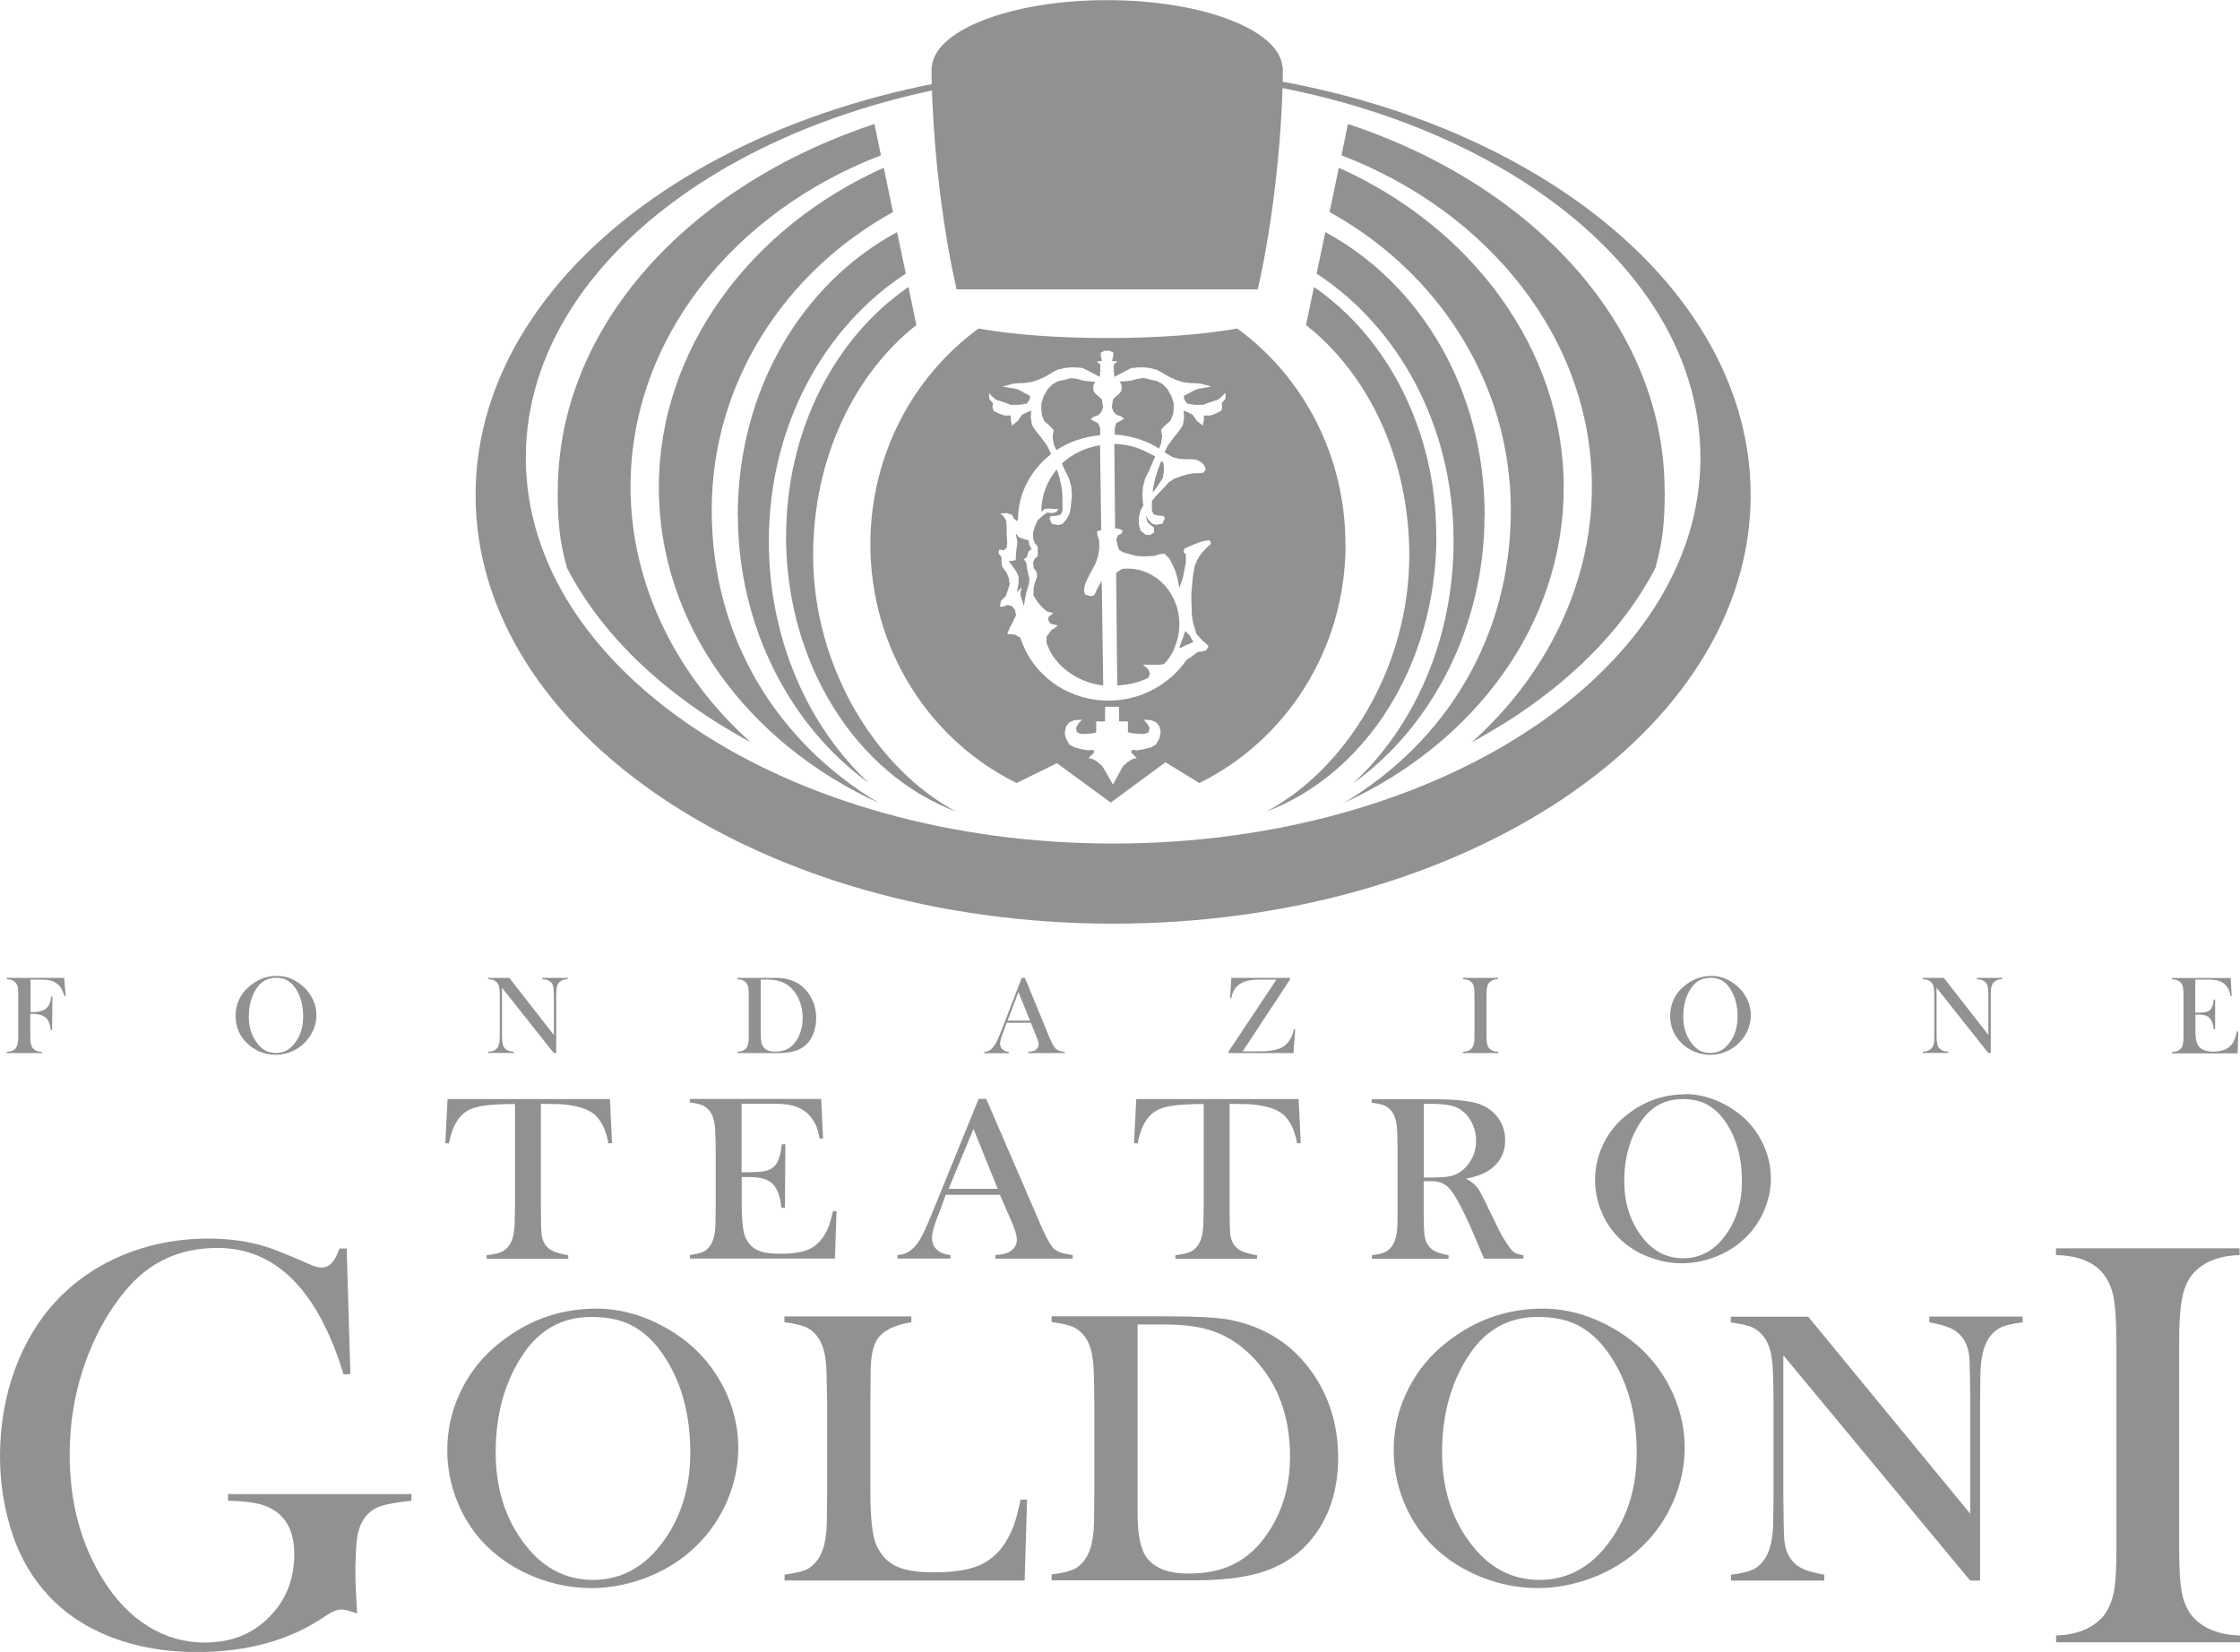 <?xml version="1.0" encoding="UTF-8"?><svg id="Livello_2" xmlns="http://www.w3.org/2000/svg" viewBox="0 0 169.42 124.96"><defs><style>.cls-1{fill:#919191;}</style></defs><g id="Livello_1-2"><path class="cls-1" d="m46.13,83.13l.16,3.33-.27.03c-.22-1.18-.66-1.98-1.34-2.39-.56-.33-1.36-.52-2.4-.58-.28,0-.74-.01-1.37-.02v7.89c0,1.02.02,1.68.05,1.96.07.66.4,1.11.98,1.34.26.1.61.19,1.04.26v.27h-6.17v-.27c.58-.07.98-.16,1.21-.29.51-.3.8-.84.87-1.64.03-.09.05-.66.06-1.71v-7.8c-.9,0-1.63.04-2.21.11-.59.07-1.07.21-1.43.43-.36.22-.65.55-.88.98-.21.4-.37.89-.48,1.47l-.27-.03.17-3.33h12.28Z"/><path class="cls-1" d="m62.11,83.13l.14,2.99h-.27c-.1-.82-.43-1.48-.99-1.97-.36-.3-.81-.49-1.33-.58-.32-.05-.74-.08-1.25-.08h-2.32v5.18h.67c.62,0,1.06-.05,1.33-.15.31-.11.54-.31.7-.6.16-.29.27-.74.34-1.36h.27l-.03,4.8h-.27c-.07-.74-.26-1.31-.56-1.7-.33-.41-.93-.62-1.81-.62h-.63v1.96c0,1.36.1,2.24.3,2.65.22.46.55.78.99.96.38.16.92.23,1.61.23,1.05,0,1.83-.14,2.33-.41.6-.33,1.05-.88,1.35-1.67.1-.27.21-.65.32-1.14h.27l-.12,3.58h-10.97v-.27c.52-.07.89-.16,1.11-.29.47-.3.73-.84.8-1.64.02-.12.04-.69.04-1.71v-4.26c-.01-1.13-.04-1.76-.07-1.89-.08-.76-.38-1.27-.9-1.52-.22-.1-.55-.17-.99-.22v-.27h9.94Z"/><path class="cls-1" d="m75.46,89.93l-1.83-4.54-1.88,4.54h3.71Zm5.67,5.28h-5.85v-.27c.53-.04.9-.13,1.11-.27.35-.23.52-.53.52-.89,0-.3-.13-.75-.39-1.35l-.89-2.05h-4.1l-.43,1.18c-.41.99-.61,1.67-.61,2.05,0,.49.2.85.59,1.09.21.13.48.21.81.23v.27h-4.01v-.27c.6,0,1.12-.32,1.58-.97.27-.41.67-1.25,1.18-2.54l3.38-8.3h.57l4,9.26c.44,1.06.81,1.76,1.12,2.08.27.24.74.4,1.42.47v.27Z"/><path class="cls-1" d="m98.22,83.13l.16,3.33-.27.03c-.22-1.18-.66-1.98-1.34-2.39-.56-.33-1.36-.52-2.4-.58-.28,0-.74-.01-1.37-.02v7.89c0,1.02.02,1.68.05,1.96.07.66.4,1.11.98,1.34.26.1.61.19,1.04.26v.27h-6.17v-.27c.58-.07.98-.16,1.21-.29.51-.3.8-.84.87-1.64.03-.09.05-.66.06-1.71v-7.8c-.9,0-1.63.04-2.21.11-.59.07-1.07.21-1.43.43-.36.22-.65.55-.88.98-.21.4-.37.89-.48,1.47l-.27-.03.17-3.33h12.28Z"/><path class="cls-1" d="m107.69,89.07h.48c.7,0,1.21-.03,1.53-.1.61-.13,1.12-.52,1.52-1.15.28-.45.42-.96.42-1.53,0-.63-.17-1.19-.5-1.68-.38-.55-.87-.88-1.49-1-.37-.07-.86-.11-1.46-.11h-.5v5.57Zm3.15.08c.44.21.78.49,1.02.86.13.19.5.93,1.11,2.21.53,1.15,1.01,1.95,1.42,2.4.2.19.48.3.83.32v.27h-2.97c-.16-.35-.44-1.03-.87-2.04-.84-1.92-1.47-3.05-1.9-3.41-.31-.28-.72-.41-1.23-.41h-.57v2.04c0,1.02.02,1.68.05,1.96.07.66.36,1.11.89,1.34.23.1.54.18.94.26v.27h-5.8v-.27c.53-.07.9-.16,1.11-.29.47-.3.73-.84.8-1.64.02-.12.04-.69.04-1.71v-4.26c-.02-1.13-.04-1.76-.07-1.89-.08-.76-.38-1.27-.9-1.52-.22-.1-.55-.17-.99-.22v-.27h4.53c1.78,0,2.99.13,3.65.38.65.26,1.14.65,1.47,1.17.3.46.44.98.44,1.55,0,1.02-.45,1.81-1.35,2.36-.41.24-.96.43-1.65.56"/><path class="cls-1" d="m127.22,83.15c-1.31,0-2.34.56-3.11,1.69-.84,1.25-1.26,2.75-1.26,4.51,0,1.57.41,2.92,1.22,4.05.85,1.19,1.93,1.78,3.23,1.78s2.38-.59,3.23-1.78c.81-1.13,1.22-2.47,1.22-4.04,0-1.8-.42-3.3-1.26-4.52-.43-.62-.93-1.07-1.5-1.35-.47-.23-1.06-.35-1.77-.35m.23-.38c1.14,0,2.26.33,3.35.98,1.07.64,1.88,1.49,2.43,2.56.47.91.71,1.85.71,2.83,0,.82-.17,1.63-.51,2.43s-.82,1.49-1.43,2.08c-.64.62-1.41,1.11-2.3,1.45-.82.31-1.65.47-2.5.47s-1.73-.17-2.56-.5c-.84-.33-1.56-.79-2.16-1.38-.58-.57-1.04-1.25-1.36-2.03-.32-.78-.48-1.58-.48-2.4,0-.9.19-1.75.56-2.57.37-.82.89-1.52,1.55-2.1,1.38-1.2,2.94-1.8,4.7-1.8"/><path class="cls-1" d="m26.22,94.43l.28,9.5-.51.04c-1.95-6.38-5.13-9.57-9.54-9.57-2.74,0-4.97.97-6.7,2.93-1.55,1.75-2.73,3.91-3.54,6.46-.62,1.96-.94,4.04-.94,6.24,0,3.64.86,6.82,2.57,9.53.95,1.52,2.09,2.68,3.39,3.48,1.31.81,2.73,1.21,4.26,1.21,2.13,0,3.85-.74,5.15-2.23,1.08-1.2,1.61-2.69,1.62-4.45,0-1.86-.72-3.08-2.15-3.64-.62-.25-1.58-.38-2.86-.41v-.5h13.87v.5c-1.06.11-1.85.25-2.35.42-1.06.37-1.66,1.27-1.8,2.71-.06.72-.09,1.55-.09,2.48,0,.54.04,1.52.13,2.93-.54-.21-.94-.31-1.21-.31-.32,0-.72.17-1.21.51-2.62,1.8-5.86,2.71-9.72,2.71-2.32,0-4.45-.37-6.39-1.1-1.93-.74-3.53-1.79-4.81-3.17-1.17-1.25-2.06-2.74-2.66-4.45-.67-1.94-1.01-3.96-1.01-6.07,0-2.32.37-4.51,1.12-6.57.76-2.07,1.83-3.83,3.21-5.28,1.55-1.64,3.46-2.87,5.72-3.68,1.8-.64,3.7-.96,5.71-.96,1.55,0,3,.2,4.33.61.65.2,1.77.65,3.38,1.36.32.15.6.22.86.22.59,0,1.03-.48,1.34-1.44h.55Z"/><path class="cls-1" d="m44.72,99.62c-2.16,0-3.88.93-5.14,2.8-1.39,2.06-2.09,4.55-2.09,7.45,0,2.6.67,4.84,2.02,6.7,1.41,1.96,3.19,2.94,5.34,2.94s3.93-.98,5.34-2.94c1.34-1.86,2.02-4.09,2.02-6.68,0-2.97-.7-5.46-2.09-7.47-.71-1.03-1.53-1.77-2.48-2.23-.78-.38-1.76-.57-2.92-.57m.39-.63c1.88,0,3.73.54,5.54,1.62,1.76,1.05,3.1,2.47,4.02,4.23.78,1.5,1.17,3.06,1.17,4.68,0,1.36-.28,2.7-.84,4.01-.56,1.31-1.35,2.46-2.37,3.44-1.06,1.03-2.33,1.83-3.8,2.39-1.36.51-2.73.77-4.13.77s-2.86-.28-4.24-.83c-1.38-.55-2.57-1.31-3.58-2.28-.97-.94-1.72-2.06-2.26-3.35-.53-1.29-.79-2.61-.79-3.97,0-1.49.3-2.9.92-4.25s1.47-2.51,2.57-3.48c2.28-1.99,4.87-2.98,7.78-2.98"/><path class="cls-1" d="m77.2,113.44h.48l-.18,6.11h-18.16v-.44c.87-.11,1.48-.27,1.83-.48.77-.49,1.21-1.39,1.32-2.71.04-.2.06-1.14.07-2.83v-7.05c-.03-1.87-.06-2.91-.11-3.13-.14-1.26-.63-2.1-1.49-2.52-.37-.16-.91-.28-1.63-.37v-.44h9.6v.44c-1.3.21-2.16.64-2.59,1.31-.31.5-.47,1.26-.49,2.28,0,.28,0,1.04-.02,2.28v6.87c0,2.13.16,3.54.49,4.21.37.76.91,1.29,1.63,1.58.64.26,1.52.39,2.66.39,1.72,0,3.01-.24,3.85-.72.99-.57,1.73-1.51,2.22-2.84.17-.47.34-1.12.51-1.95"/><path class="cls-1" d="m86.04,100.18v14.36c0,1.66.26,2.79.77,3.39.62.74,1.64,1.1,3.05,1.1s2.51-.24,3.47-.72c.97-.48,1.81-1.24,2.53-2.3,1.14-1.66,1.71-3.61,1.71-5.85,0-3.13-.98-5.67-2.94-7.62-1-1.01-2.15-1.68-3.45-2.02-.83-.22-1.89-.33-3.17-.33h-1.96Zm-3.27,12.9v-7.05c-.02-1.87-.06-2.91-.11-3.13-.13-1.26-.63-2.1-1.49-2.52-.37-.16-.91-.28-1.63-.37v-.44h8.46c2.42,0,4.09.09,4.99.26,2.68.53,4.76,1.86,6.26,3.99,1.31,1.88,1.96,4.03,1.96,6.46s-.68,4.54-2.04,6.18c-1.02,1.24-2.37,2.09-4.05,2.56-1.25.34-2.81.52-4.68.52h-10.9v-.44c.87-.11,1.48-.27,1.84-.48.77-.49,1.21-1.39,1.32-2.71.04-.2.06-1.14.07-2.83"/><path class="cls-1" d="m116.3,99.62c-2.16,0-3.88.93-5.14,2.8-1.39,2.06-2.09,4.55-2.09,7.45,0,2.6.67,4.84,2.02,6.7,1.41,1.96,3.19,2.94,5.34,2.94s3.93-.98,5.34-2.94c1.35-1.86,2.02-4.09,2.02-6.68,0-2.97-.7-5.46-2.09-7.47-.71-1.03-1.53-1.77-2.48-2.23-.78-.38-1.76-.57-2.92-.57m.39-.63c1.88,0,3.73.54,5.54,1.62,1.76,1.05,3.1,2.47,4.02,4.23.78,1.5,1.17,3.06,1.17,4.68,0,1.36-.28,2.7-.84,4.01-.56,1.31-1.35,2.46-2.37,3.44-1.06,1.03-2.33,1.83-3.8,2.39-1.36.51-2.73.77-4.13.77s-2.86-.28-4.24-.83c-1.38-.55-2.57-1.31-3.58-2.28-.97-.94-1.72-2.06-2.26-3.35-.53-1.29-.79-2.61-.79-3.97,0-1.49.3-2.9.92-4.25s1.47-2.51,2.57-3.48c2.28-1.99,4.87-2.98,7.78-2.98"/><path class="cls-1" d="m149.02,114.49v-8.59c-.01-1.69-.04-2.77-.07-3.24-.11-1.09-.6-1.83-1.47-2.21-.39-.17-.91-.31-1.56-.42v-.44h7.06v.44c-.86.1-1.47.26-1.83.48-.77.48-1.21,1.38-1.32,2.71-.04.21-.06,1.15-.07,2.83v13.51h-.75l-14.13-17.04v10.73c.01,1.69.04,2.77.07,3.24.11,1.09.6,1.83,1.47,2.21.38.16.9.3,1.56.42v.44h-7.06v-.44c.87-.11,1.48-.27,1.83-.48.77-.49,1.21-1.39,1.32-2.7.04-.2.06-1.14.07-2.83v-7.05c-.02-1.86-.06-2.91-.11-3.13-.13-1.26-.63-2.1-1.49-2.52-.37-.16-.91-.28-1.63-.37v-.44h5.85l12.26,14.91Z"/><path class="cls-1" d="m169.42,123.71v.52h-13.91v-.52c1.61-.04,2.82-.55,3.63-1.53.46-.61.75-1.44.84-2.48.06-.58.09-1.36.09-2.34v-16.07c-.01-1.5-.09-2.6-.24-3.31-.45-1.99-1.9-3-4.33-3.04v-.51h13.89v.51c-1.64.05-2.85.56-3.63,1.53-.45.6-.73,1.43-.83,2.48-.07.7-.11,1.48-.11,2.34v16.07c0,1.38.07,2.41.2,3.09.13.7.38,1.28.73,1.73.81.98,2.02,1.49,3.65,1.53"/><path class="cls-1" d="m2.29,76.69v1.66c0,.29.02.5.05.63.05.23.17.39.38.49.12.06.27.09.45.09v.1H.51v-.1c.33,0,.56-.1.7-.29.12-.19.18-.49.17-.92v-3.07c0-.35-.02-.57-.05-.67-.02-.1-.07-.19-.14-.27-.07-.08-.16-.15-.26-.19-.11-.05-.25-.07-.42-.08v-.1h4.34l.12,1.36-.09.02c-.09-.27-.18-.48-.28-.63-.2-.3-.48-.48-.82-.56-.19-.04-.47-.06-.83-.06h-.64v2.46h.16c.54,0,.92-.13,1.14-.4.15-.19.23-.44.26-.77h.1l-.03,2.53h-.1c-.05-.46-.18-.79-.41-.97-.18-.14-.44-.22-.77-.25-.09,0-.21-.01-.35-.01"/><path class="cls-1" d="m20.84,73.97c-.61,0-1.09.27-1.44.8-.39.59-.58,1.3-.58,2.13,0,.74.18,1.38.56,1.91.2.29.42.51.66.64.24.14.52.2.83.2.46,0,.85-.15,1.17-.46.59-.57.89-1.34.89-2.29,0-.85-.19-1.56-.58-2.14-.2-.3-.43-.51-.69-.64-.22-.11-.49-.16-.82-.16m.11-.14c.53,0,1.04.15,1.53.46.49.31.86.71,1.12,1.2.22.41.33.85.33,1.32,0,.39-.08.77-.24,1.13-.16.36-.38.68-.67.97-.3.29-.63.51-1.01.66-.38.16-.77.23-1.17.23s-.79-.08-1.17-.23c-.37-.15-.7-.37-.99-.65-.58-.57-.86-1.26-.86-2.07,0-.42.08-.82.25-1.2.17-.38.41-.7.73-.98.64-.56,1.35-.84,2.15-.84"/><path class="cls-1" d="m37.97,74.72v3.62c0,.29.02.5.05.63.05.23.18.4.41.5.11.05.25.07.42.08v.1h-1.92v-.1c.31,0,.54-.1.69-.29.09-.12.14-.28.16-.47.01-.12.02-.27.02-.45v-3.07c0-.28-.02-.49-.05-.62-.09-.38-.36-.57-.83-.58v-.1h1.6l3.37,4.32v-3.01c0-.29-.02-.5-.04-.63-.05-.24-.18-.4-.41-.5-.12-.05-.26-.07-.42-.08v-.1h1.92v.1c-.31,0-.54.11-.69.29-.09.12-.14.27-.16.47-.01.12-.02.27-.02.44v4.38h-.19l-3.91-4.93Z"/><path class="cls-1" d="m57.54,74.1v4.14c0,.29.02.51.05.64.12.45.46.67,1.02.67.53,0,.96-.14,1.27-.43.3-.27.53-.63.67-1.08.11-.33.16-.68.16-1.05,0-.51-.1-.98-.29-1.41-.26-.58-.65-1-1.16-1.25-.31-.15-.72-.23-1.23-.23h-.5Zm-1.78,5.46c.31,0,.54-.1.69-.29.09-.11.14-.27.16-.47.01-.12.02-.27.02-.45v-3.07c0-.39-.03-.64-.08-.75-.13-.3-.39-.45-.79-.46v-.1h2.28c.45,0,.75,0,.9.01.16,0,.32.03.49.06.75.15,1.33.53,1.75,1.14.36.53.55,1.15.55,1.84,0,.33-.05.65-.14.96-.09.3-.23.57-.4.8-.27.35-.64.6-1.09.73-.34.1-.76.15-1.26.15h-3.07v-.1Z"/><path class="cls-1" d="m77.9,77.2l-.87-2.16-.82,2.16h1.69Zm2.61,2.46h-2.73v-.1c.24-.02.42-.06.52-.12.17-.11.26-.26.26-.44,0-.12-.06-.34-.19-.64l-.4-.99h-1.83l-.21.58c-.19.48-.29.8-.29.98,0,.24.1.41.29.53.1.06.23.1.37.11v.1h-1.86v-.1c.28,0,.53-.15.75-.46.11-.15.21-.33.3-.55.07-.17.16-.39.27-.66l1.52-3.93h.24l1.8,4.38c.21.52.39.85.54.99.13.12.35.2.67.23v.1Z"/><path class="cls-1" d="m93.13,73.97h4.45v.1l-3.59,5.46h1.33c.87-.01,1.48-.15,1.81-.41.26-.19.47-.48.62-.85.05-.12.08-.26.11-.41h.1l-.13,1.8h-4.92v-.1l3.63-5.46h-1.19c-.43,0-.78.03-1.04.1-.41.11-.73.32-.94.65-.13.19-.2.41-.23.65h-.1l.09-1.53Z"/><path class="cls-1" d="m113.31,79.56v.1h-2.66v-.1c.31,0,.54-.1.69-.29.09-.12.14-.27.16-.47.01-.11.02-.26.02-.45v-3.07c0-.29-.02-.5-.04-.63-.09-.38-.36-.57-.83-.58v-.1h2.65v.1c-.31,0-.54.11-.69.29-.09.11-.14.27-.16.47-.01.13-.02.28-.02.45v3.07c0,.26.01.46.04.59.03.13.07.24.14.33.16.19.39.28.7.29"/><path class="cls-1" d="m129.33,73.97c-.61,0-1.09.27-1.44.8-.39.59-.58,1.3-.58,2.13,0,.74.18,1.38.56,1.91.2.29.42.51.66.64.24.14.52.2.83.2.46,0,.85-.15,1.17-.46.59-.57.89-1.34.89-2.29,0-.85-.19-1.56-.58-2.14-.2-.3-.43-.51-.69-.64-.22-.11-.49-.16-.82-.16m.11-.14c.53,0,1.04.15,1.53.46.49.31.86.71,1.12,1.2.22.41.33.85.33,1.32,0,.39-.08.77-.23,1.13-.16.36-.38.68-.67.97-.3.29-.63.51-1.01.66-.38.16-.77.23-1.17.23s-.79-.08-1.17-.23c-.37-.15-.7-.37-.99-.65-.57-.57-.86-1.26-.86-2.07,0-.42.08-.82.25-1.2.17-.38.41-.7.73-.98.64-.56,1.35-.84,2.15-.84"/><path class="cls-1" d="m146.47,74.72v3.62c0,.29.02.5.05.63.05.23.18.4.41.5.11.05.25.07.42.08v.1h-1.92v-.1c.31,0,.54-.1.69-.29.09-.12.14-.28.16-.47.01-.12.02-.27.02-.45v-3.07c0-.28-.02-.49-.05-.62-.09-.38-.36-.57-.83-.58v-.1h1.6l3.37,4.32v-3.01c0-.29-.02-.5-.04-.63-.05-.24-.18-.4-.41-.5-.12-.05-.26-.07-.42-.08v-.1h1.92v.1c-.31,0-.54.11-.69.29-.09.12-.14.27-.16.47-.01.12-.02.27-.02.44v4.38h-.19l-3.91-4.93Z"/><path class="cls-1" d="m168.72,73.97l.07,1.38h-.09c-.05-.39-.21-.7-.47-.93-.18-.15-.39-.24-.64-.28-.16-.03-.36-.04-.6-.04h-.95v2.5h.25c.3,0,.51-.03.64-.07.15-.05.26-.15.34-.28.08-.14.13-.36.17-.64h.1v2.24h-.11c-.04-.35-.13-.62-.27-.8-.11-.13-.26-.22-.44-.26-.12-.03-.27-.04-.44-.04h-.23v.95c0,.31,0,.56.02.72.03.42.17.72.41.9.2.15.51.23.91.23.69,0,1.17-.2,1.45-.61.14-.21.26-.52.35-.92h.1l-.05,1.66h-4.96v-.1c.31,0,.54-.11.69-.29.09-.12.14-.27.16-.48.01-.12.02-.27.02-.45v-3.07c0-.28-.02-.49-.05-.63-.09-.38-.36-.57-.83-.58v-.1h4.47Z"/><path class="cls-1" d="m88.8,49.07h2.52-2.52c.25-.56.4-1.18.4-1.85,0-2.33-1.75-4.21-3.91-4.21-.15,0-.27,0-.42.03l-.25.15-.2.15.08,8.51c.85-.04,1.65-.23,2.34-.57l.14-.3-.13-.35-.4-.35h1.24l.35-.04c.31-.33.58-.72.77-1.15m.49-.39l-.1.27.09.04.44-.22.53-.22-.27-.49-.35-.35-.13.4-.12.3-.1.29Zm-11.54-6.95l.26-.22-.18-.35-.04-.31-.37-.09-.35-.13-.26-.31.13.66-.09.71-.04.66-.53.09.22.27.35.49.18.4v.51l-.13.66.35-.35-.09.53.27.88.09-.57.11-.53.18-.58.04-.4-.09-.33-.09-.44-.06-.44-.18-.26.24-.18.09-.35Zm5.54-10.59l.13-.36-.09-.58-.22-.22-.22-.18-.18-.22-.04-.27.04-.27.13-.18-.53-.04-.36-.04-.45-.13-.47-.07-.45.11-.58.13-.4.22-.36.36-.31.54-.18.54v.45l.04.45.18.45.36.31.36.38-.09.49.09.58.2.44c.95-.63,2.09-1.02,3.31-1.13v-.52s-.14-.38-.14-.38l-.27-.13-.31-.18.22-.18.36-.13.22-.22Zm4.31,4.28l-.22.67-.18.83-.02.32.32-.44.44-.66.09-.6-.04-.53-.17-.17-.22.58Zm1.11-4.05l.05-.45v-.45l-.18-.54-.31-.54-.36-.36-.4-.22-.58-.13-.45-.11-.47.07-.45.13-.36.04-.54.04.13.18.04.27-.04.27-.18.22-.22.18-.22.22-.09.58.13.36.22.22.36.13.22.18-.31.18-.27.13-.13.38v.5c1.24.08,2.38.45,3.35,1.06l.15-.35.09-.58-.09-.49.36-.38.36-.31.18-.45Zm3.99-1.65l-.04.45-.27.31.05.31-.09.27-.45.22-.36.13h-.49v.31l-.09.45-.45-.36-.31-.45-.42-.22-.27-.09.04.49-.09.58-.27.43-.4.49-.49.67-.23.48c.06.04.13.08.18.12l.42.24.46.13.53.04h.48l.35.04.35.18.22.22.13.31-.18.27-.35.04h-.4l-.49.09-.44.13-.55.2-.4.27-.35.4-.57.58-.35.43v.73l.13.27.31.09.45.04.09.18-.18.4-.49.09-.31-.09-.31-.36-.12-.21-.02.06.13.4.22.22.26.18v.38l-.26.18h-.35l-.4-.31-.13-.46v-.58l.13-.53.2-.34-.07-.77.04-.63.18-.67.27-.52.4-.94.08-.19-.51-.26c-.76-.42-1.64-.66-2.58-.68l.06,6.39h.05l.26.04.27.13-.09.22-.27.13-.13.31.09.44.13.36.31.18.95.27.62.04.76-.04.43-.13.35-.04.4.4.4.84.15.49.18.86.27-.77.22-1.15v-.62l-.18-.18.09-.27.53-.22.62-.26.35-.09.4-.04.09.27-.35.31-.44.49-.26.44-.18.44-.13.71-.13,1.39.04,1.59.09.58.26.86.44.49.26.22.22.22-.12.22-.05.09-.35.09-.31.04-.4.31-.46.31c-1.25,1.83-3.44,3.06-5.88,3.06-2.81,0-5.23-1.6-6.33-3.9h1.83c.69,1.44,2.25,2.53,4.1,2.76l-.11-7.88h-.02s-.22.37-.22.37l-.18.35-.13.31-.27.09-.44-.13-.09-.35.09-.44.18-.4.31-.6.31-.58.18-.53.09-.58v-.58l-.13-.4-.04-.31.32-.1-.09-6.42c-1.12.18-2.12.67-2.88,1.38l.26.6.27.52.18.67.04.63-.09.94-.09.45-.22.4-.31.36-.31.09-.49-.09-.18-.4.09-.18.45-.04.31-.09.13-.27v-.99l-.05-.72-.18-.83-.2-.61c-.72.86-1.17,1.96-1.17,3.22l.26-.22.35-.04.27.04h.4l-.13.22-.31.09-.4-.04-.31.22-.4.35-.22.49-.13.42v.49l.13.35.22.27v.71l-.22.18-.13.27.04.44.22.31.04.35-.18.51-.09.4v.53l.35.53.31.35.35.31.49.13-.35.27-.04.26.18.27.53.13-.18.18-.26.15-.22.27-.18.26v.44c.05.17.12.33.2.49h-1.83c-.1-.21-.19-.43-.27-.65l-.1-.23-.4-.22-.57-.04.18-.46.22-.4.27-.58-.09-.4-.22-.27-.35-.09-.31.13h-.26l.09-.44.35-.35.18-.49.13-.44-.09-.51-.18-.4-.31-.4-.04-.4v-.31l-.22-.27.04-.31.35.05.22-.18.04-.4-.04-.53v-.6l-.04-.53-.18-.31-.26-.22.49-.04.4.13.13.27.22.22.1-.17c0-1.98.99-3.73,2.5-4.91l-.29-.62-.49-.67-.4-.49-.27-.43-.09-.58.04-.49-.27.09-.43.22-.31.45-.45.36-.09-.45v-.31h-.49l-.36-.13-.45-.22-.09-.27.04-.31-.27-.31-.04-.45.22.22.31.27.4.13.4.13.31.13h.67l.56-.09.22-.31.04-.27-.43-.22-.31-.18-.31-.13-.54-.09-.49-.09.8-.22.49-.04h.31l.6-.09.54-.18.45-.2.45-.27.49-.27.54-.13.4-.05h.45l.52.05.45.22.85.45.04-.45v-.49l-.27-.22.4-.05-.09-.36v-.27l.27-.13h.4l.27.13v.27l-.09.36.4.05-.27.22v.49l.04.45.85-.45.45-.22.52-.05h.45l.4.05.54.13.49.27.45.27.45.2.53.18.6.09h.31l.49.04.8.22-.49.09-.54.09-.31.13-.31.18-.43.22.04.27.22.31.56.09h.67l.31-.13.4-.13.4-.13.31-.27.22-.22Zm-12.17,25.65l.09-.42.22-.31.4-.18.59-.04-.26.27-.2.35.07.33.31.13h.31l.53-.04.31-.07v-.84h.67v-1.11h1.06v1.11h.67v.82l.42.09.53.04h.31l.31-.13.07-.33-.2-.35-.26-.27.59.04.4.18.22.31.09.42-.09.44-.27.49-.4.22-.51.13-.49.09-.4-.04-.09.18.44.44-.35.09-.35.22-.35.31-.75,1.39-.8-1.39-.35-.31-.35-.22-.35-.09.44-.44-.09-.18-.4.04-.49-.09-.51-.13-.4-.22-.27-.49-.09-.44Zm21.22-14.22c0-6.74-3.23-12.71-8.18-16.32-2.63.47-6.08.72-9.76.72s-7.16-.24-9.81-.72c-4.95,3.62-8.18,9.58-8.18,16.32,0,7.97,4.52,14.85,11.06,18.06l3.05-1.5,4.07,2.98,4.14-3.05,2.56,1.57c6.53-3.2,11.06-10.09,11.06-18.06"/><path class="cls-1" d="m84.19,63.81c-24.53,0-44.42-13.07-44.42-29.19S59.66,5.43,84.19,5.43s44.42,13.07,44.42,29.19-19.89,29.19-44.42,29.19m0-58.78c-26.63,0-48.22,14.52-48.22,32.42s21.59,32.42,48.22,32.42,48.22-14.52,48.22-32.42S110.82,5.02,84.19,5.02"/><path class="cls-1" d="m97.03,4.8c0,2.43-.15,5.2-.46,8.12-.35,3.31-.85,6.38-1.44,8.97h-22.78c-.59-2.59-1.09-5.66-1.44-8.97-.3-2.92-.45-5.68-.46-8.12l.02.42c0-2.88,5.93-5.21,13.26-5.21s13.27,2.33,13.27,5.21l.03-.42Z"/><path class="cls-1" d="m55.8,38.99c0-9.45,4.82-17.53,12.05-21.43l.66,3.14c-6.15,4-10.36,11.48-10.36,20.24,0,7.41,2.97,14.02,7.59,18.31-5.96-4.28-9.93-11.86-9.93-20.26"/><path class="cls-1" d="m49.83,36.87c0-10.45,6.97-19.69,17.01-24.18l.7,3.35c-8.2,4.52-13.71,12.93-13.71,22.55s4.92,17.53,12.64,22.15c-9.89-4.52-16.64-13.51-16.64-23.87"/><path class="cls-1" d="m42.19,37.14c0-12.42,9.86-23.1,23.95-27.76l.49,2.37c-11.09,4.25-18.94,13.86-18.94,25.07,0,7.45,3.54,14.38,9.09,19.33-6.35-3.43-11.23-8-13.92-13.24l.02.03c-.58-2.04-.7-3.64-.7-5.81"/><path class="cls-1" d="m59.46,40.55c0-8.03,3.71-15.04,9.25-18.84l.6,2.88c-4.7,3.69-7.81,10.11-7.81,17.41,0,8.49,4.8,16.2,10.83,19.4-7.53-2.83-12.88-11.13-12.88-20.85"/><path class="cls-1" d="m112.29,38.99c0-9.45-4.82-17.53-12.05-21.43l-.66,3.14c6.15,4,10.36,11.48,10.36,20.24,0,7.41-2.97,14.02-7.59,18.31,5.96-4.28,9.93-11.86,9.93-20.26"/><path class="cls-1" d="m118.27,36.87c0-10.45-6.97-19.69-17.01-24.18l-.7,3.35c8.2,4.52,13.71,12.93,13.71,22.55s-4.92,17.53-12.64,22.15c9.89-4.52,16.64-13.51,16.64-23.87"/><path class="cls-1" d="m125.9,37.14c0-12.42-9.86-23.1-23.95-27.76l-.49,2.37c11.09,4.25,18.94,13.86,18.94,25.07,0,7.45-3.54,14.38-9.09,19.33,6.35-3.43,11.23-8,13.92-13.24l-.02.03c.58-2.04.7-3.64.7-5.81"/><path class="cls-1" d="m108.63,40.55c0-8.03-3.72-15.04-9.25-18.84l-.6,2.88c4.7,3.69,7.81,10.11,7.81,17.41,0,8.49-4.8,16.2-10.83,19.4,7.53-2.83,12.88-11.13,12.88-20.85"/></g></svg>